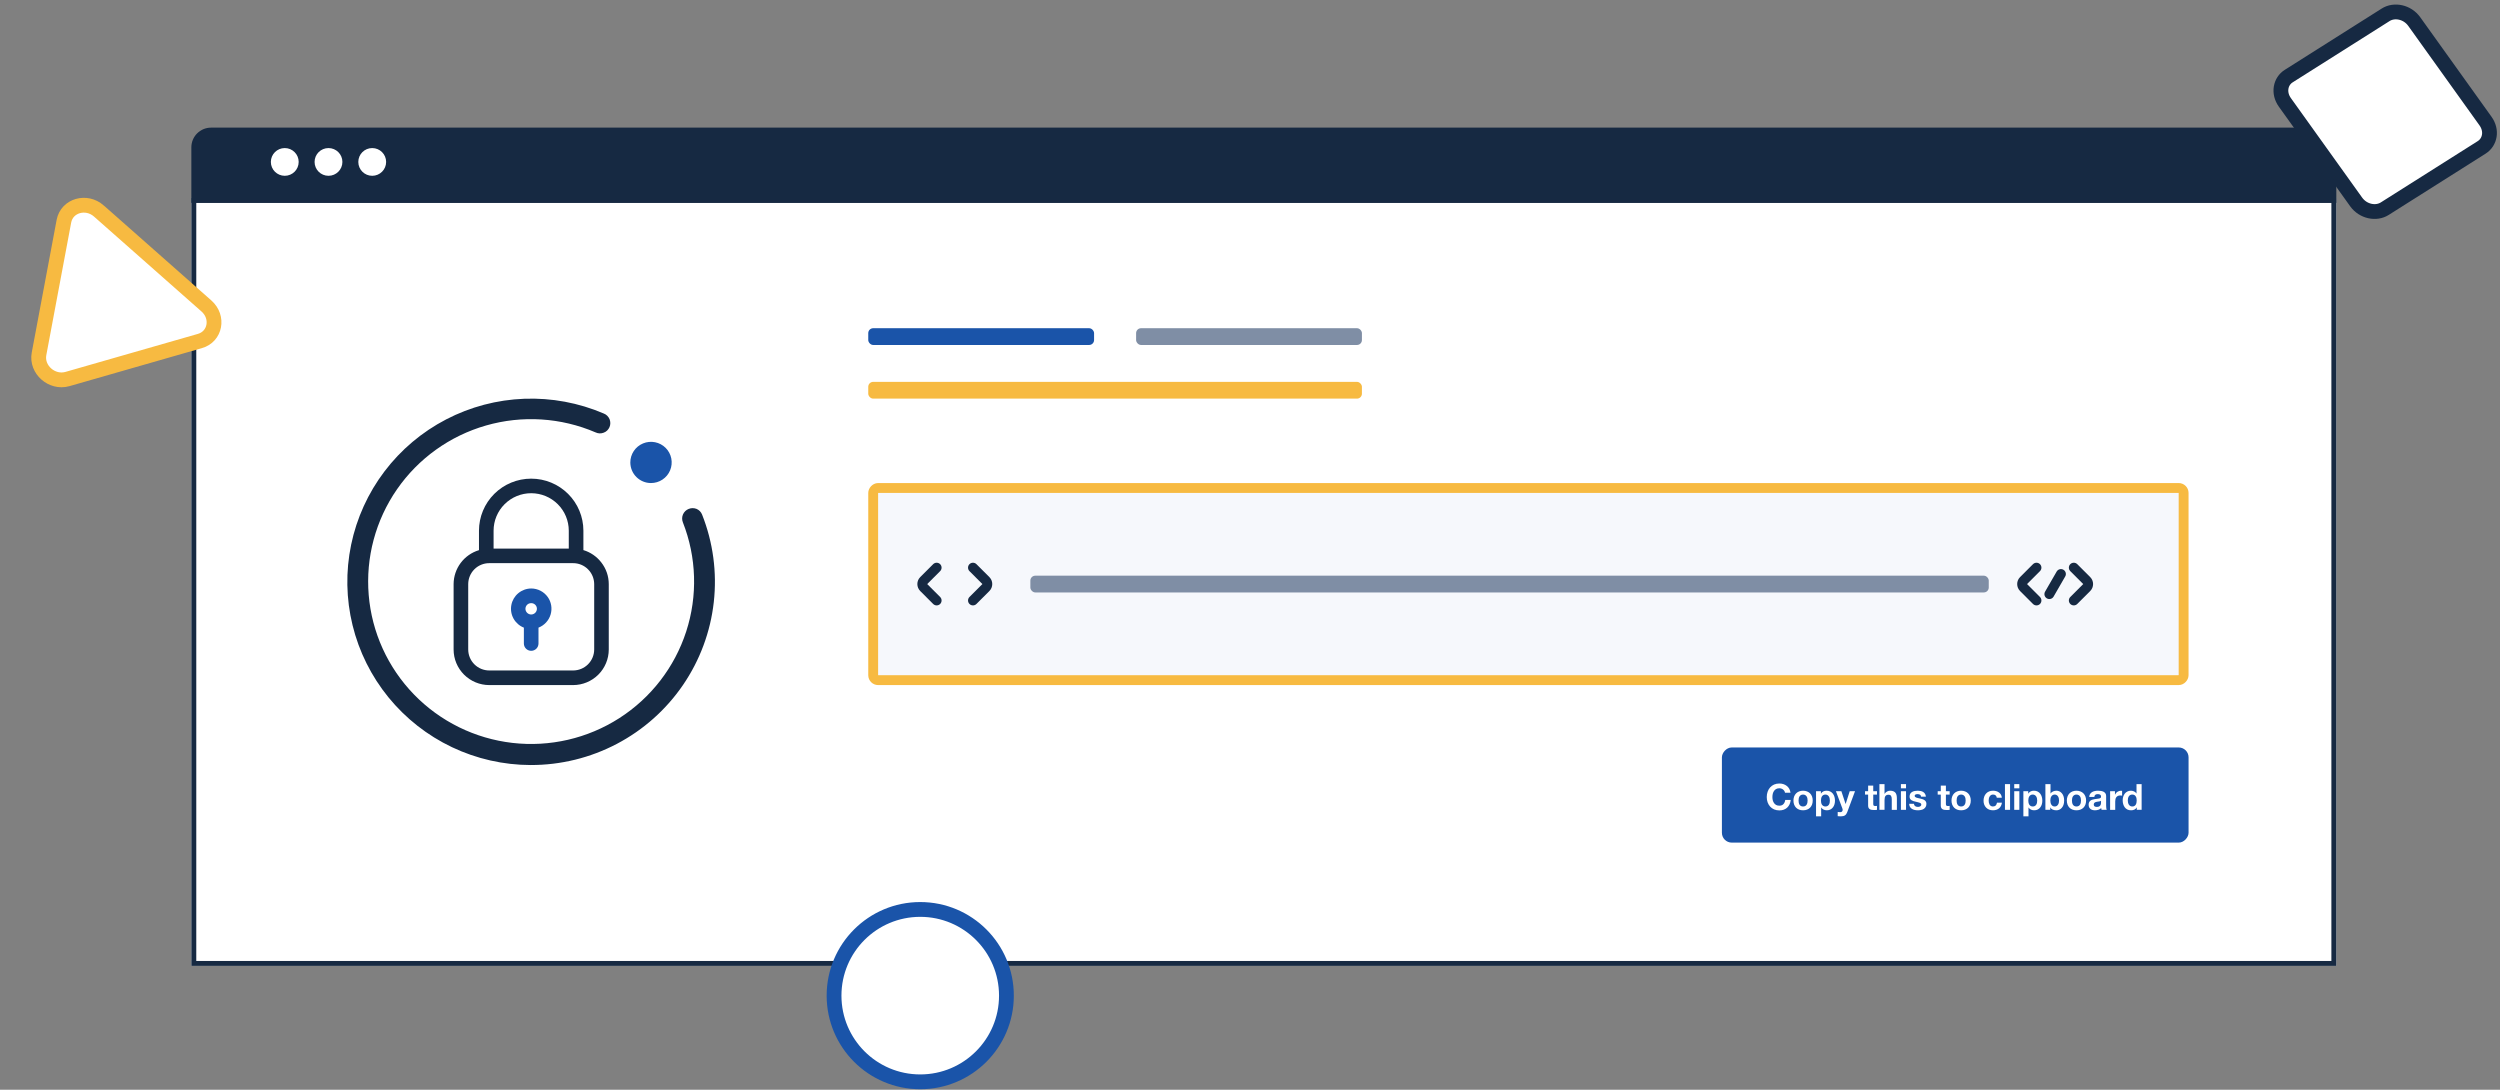 <svg fill="none" height="221" viewBox="0 0 507 221" width="507" xmlns="http://www.w3.org/2000/svg"><rect x="0" y="0" width="507" height="221" fill="#808080" stroke="none"/><path d="m38.805 40.111h435v155.773h-435z" fill="#fff"/><path d="m38.805 29.884c0-2.209 1.791-4 4-4h427c2.209 0 4 1.791 4 4v11.263h-435z" fill="#162942"/><ellipse cx="57.751" cy="32.84" fill="#fff" rx="2.821" ry="2.812"/><ellipse cx="66.618" cy="32.84" fill="#fff" rx="2.821" ry="2.812"/><ellipse cx="75.486" cy="32.84" fill="#fff" rx="2.821" ry="2.812"/><path d="m39.305 40.611h434v154.773h-434z" stroke="#162942"/><rect fill="#f7ba41" height="3.4" rx="1" width="100.115" x="176.082" y="77.443"/><rect fill="#1a54a9" height="3.4" rx="1" width="45.797" x="176.082" y="66.562"/><rect fill="#7f8ea5" height="3.4" rx="1" width="45.797" x="230.402" y="66.562"/><rect fill="#1a54a9" height="19.296" rx="2" transform="matrix(1 0 0 -1 349.203 170.882)" width="94.637"/><rect fill="#f6f8fc" height="38.972" rx="1" stroke="#f7ba41" stroke-width="2" transform="matrix(1 0 0 -1 176.082 136.934)" width="265.756" x="1" y="-1"/><path d="m107.64 155.151c-5.531-.011-10.989-1.249-15.979-3.623s-9.389-5.825-12.876-10.102c-3.487-4.277-5.976-9.274-7.286-14.628s-1.408-10.932-.288-16.329c1.121-5.396 3.432-10.477 6.766-14.874s7.608-7.999 12.512-10.546c4.904-2.547 10.316-3.975 15.842-4.18s11.029.817 16.11 2.993c.261.099.499.251.699.446.202.196.363.43.475.687.104.26.157.537.159.817.001.281-.056.559-.168.817-.114.257-.275.49-.475.687-.203.193-.445.342-.709.436-.264.104-.548.152-.832.141s-.562-.081-.818-.206c-7.017-3.008-14.863-3.502-22.203-1.396-7.341 2.106-13.723 6.68-18.061 12.946-4.338 6.266-6.365 13.835-5.735 21.422.63 7.586 3.877 14.721 9.19 20.191 5.313 5.47 12.363 8.937 19.951 9.812 7.588.875 15.246-.897 21.672-5.014 6.425-4.116 11.221-10.324 13.573-17.567 2.351-7.243 2.112-15.074-.676-22.161-.101-.255-.151-.528-.146-.803.004-.275.063-.546.173-.797.11-.252.269-.48.467-.671.199-.191.433-.341.689-.441.514-.209 1.09-.209 1.604 0 .506.219.905.63 1.109 1.142 2.234 5.64 3.05 11.738 2.375 17.764-.674 6.025-2.818 11.794-6.244 16.805-3.426 5.01-8.03 9.108-13.411 11.937s-11.375 4.303-17.458 4.293z" fill="#162942"/><path d="m132.015 97.962c.83.002 1.643-.242 2.334-.701.691-.459 1.23-1.111 1.549-1.875.318-.764.402-1.605.241-2.417-.162-.812-.562-1.557-1.149-2.142s-1.335-.983-2.15-1.144c-.814-.161-1.658-.077-2.425.24s-1.422.855-1.882 1.544-.705 1.498-.703 2.326c.003 1.105.444 2.165 1.229 2.946.784.782 1.847 1.222 2.956 1.224z" fill="#1a54a9"/><path d="m121.919 114.031c-.915-1.177-2.176-2.041-3.607-2.47v-3.939c0-2.798-1.116-5.482-3.101-7.461-1.986-1.979-4.679-3.09-7.487-3.09-2.809 0-5.502 1.112-7.488 3.09-1.985 1.979-3.101 4.663-3.101 7.461v3.948c-1.486.448-2.787 1.359-3.713 2.6s-1.428 2.746-1.432 4.292v13.264c.003 1.911.765 3.743 2.121 5.094s3.194 2.112 5.112 2.114h17.01c1.916-.005 3.752-.766 5.106-2.117s2.115-3.182 2.118-5.091v-13.273c-.001-1.604-.543-3.161-1.538-4.422zm-26.965 4.422c.006-1.125.454-2.202 1.249-3 .396-.397.866-.711 1.385-.924.518-.214 1.074-.323 1.635-.321h17.01c.56-.002 1.114.107 1.631.321s.986.528 1.38.924c.801.795 1.253 1.873 1.258 3v13.273c-.005 1.126-.456 2.204-1.256 3-.8.795-1.883 1.243-3.013 1.245h-17.01c-1.131 0-2.215-.447-3.015-1.243s-1.251-1.875-1.254-3.002zm5.145-7.199v-3.632c0-2.015.804-3.947 2.233-5.372 1.43-1.425 3.369-2.226 5.392-2.226 2.022 0 3.961.801 5.391 2.226s2.233 3.357 2.233 5.372v3.632z" fill="#162942"/><path d="m111.078 121.072c-.38-.534-.883-.969-1.467-1.27-.584-.3-1.231-.457-1.888-.458-.958.008-1.884.348-2.618.962-.734.613-1.231 1.462-1.406 2.401-.176.938-.018 1.909.446 2.744s1.205 1.484 2.096 1.835v3.223c0 .392.156.767.434 1.044s.655.433 1.048.433.77-.156 1.048-.433.434-.652.434-1.044v-3.223c.586-.228 1.112-.587 1.538-1.048.426-.462.741-1.014.921-1.615.179-.601.219-1.235.116-1.853-.103-.619-.346-1.206-.711-1.717zm-4.175 1.57c.22-.211.514-.327.82-.325.152-.003.303.025.444.081.142.056.27.14.379.247.108.106.194.233.253.373.059.139.089.289.089.441-.002.307-.126.601-.344.818-.218.218-.513.341-.821.343-.308-.002-.603-.125-.821-.343-.218-.217-.342-.511-.344-.818.005-.307.128-.599.345-.817z" fill="#1a54a9"/><g fill="#fff"><path d="m362 160.772h1.11c-.034-.302-.117-.57-.248-.804-.132-.234-.3-.428-.504-.584-.2-.161-.429-.283-.687-.365-.253-.083-.523-.124-.81-.124-.4 0-.76.07-1.081.211-.317.142-.585.336-.804.585-.219.248-.387.54-.504.876-.117.331-.175.692-.175 1.081 0 .38.058.735.175 1.067.117.326.285.611.504.854.219.244.487.436.804.577.321.136.681.205 1.081.205.321 0 .616-.049.883-.146.268-.098.502-.239.702-.424.199-.185.36-.409.482-.672.121-.263.197-.558.226-.884h-1.11c-.044.351-.166.633-.365.847-.195.215-.468.322-.818.322-.259 0-.478-.049-.658-.146-.18-.103-.326-.236-.438-.402s-.195-.351-.248-.555c-.049-.21-.073-.424-.073-.643 0-.229.024-.45.073-.665.053-.214.136-.404.248-.569.112-.171.258-.305.438-.402.18-.102.399-.153.658-.153.141 0 .275.024.401.073.132.044.249.107.351.19.102.082.187.18.256.292.068.107.112.226.131.358z"/><path d="m364.748 162.349c0-.151.014-.299.044-.445.029-.146.078-.275.146-.387.073-.112.168-.202.285-.271.116-.073.263-.109.438-.109s.321.036.438.109c.122.069.217.159.285.271.073.112.124.241.153.387.03.146.044.294.044.445s-.014.3-.044.446c-.029.141-.08.27-.153.387-.068.112-.163.202-.285.27-.117.068-.263.102-.438.102s-.322-.034-.438-.102c-.117-.068-.212-.158-.285-.27-.068-.117-.117-.246-.146-.387-.03-.146-.044-.295-.044-.446zm-1.037 0c0 .302.046.575.138.818.093.244.224.453.395.628.17.171.375.302.613.395.239.092.507.139.804.139s.565-.047.803-.139c.244-.093.451-.224.621-.395.171-.175.302-.384.395-.628.092-.243.138-.516.138-.818s-.046-.574-.138-.818c-.093-.248-.224-.457-.395-.628-.17-.175-.377-.309-.621-.402-.238-.097-.506-.146-.803-.146s-.565.049-.804.146c-.238.093-.443.227-.613.402-.171.171-.302.38-.395.628-.092.244-.138.516-.138.818z"/><path d="m370.199 163.554c-.166 0-.307-.034-.424-.102s-.211-.156-.285-.263c-.068-.112-.119-.241-.153-.387-.029-.146-.044-.294-.044-.445 0-.156.015-.307.044-.453s.078-.275.146-.387c.073-.112.166-.202.278-.271.117-.073.26-.109.431-.109.165 0 .304.036.416.109.117.069.212.161.285.278.073.112.124.241.153.387.034.146.051.295.051.446s-.014.299-.043.445c-.03.146-.081.275-.154.387-.068.107-.161.195-.277.263-.112.068-.254.102-.424.102zm-1.906-3.096v5.098h1.037v-1.79h.014c.127.185.288.327.482.424.2.092.417.139.651.139.277 0 .518-.054.723-.161.209-.107.382-.251.518-.431.141-.18.246-.387.314-.621s.103-.477.103-.73c0-.268-.035-.524-.103-.767-.068-.248-.173-.465-.314-.65s-.319-.334-.533-.446-.47-.168-.767-.168c-.234 0-.448.047-.643.139-.194.093-.355.241-.482.446h-.014v-.482z"/><path d="m374.62 164.701 1.578-4.243h-1.074l-.825 2.585h-.015l-.854-2.585h-1.103l1.322 3.542c.029.073.044.151.044.234 0 .112-.034.214-.103.307-.063.092-.163.146-.299.16-.102.005-.205.003-.307-.007s-.202-.02-.299-.029v.854c.107.01.212.017.314.022.107.01.214.015.321.015.356 0 .633-.066.833-.197.199-.132.355-.351.467-.658z"/><path d="m379.893 160.458v-1.133h-1.037v1.133h-.628v.693h.628v2.228c0 .19.031.343.095.46.063.117.148.207.255.271.112.063.239.104.38.124.146.024.3.036.46.036.102 0 .207-.002.314-.007s.205-.015.292-.029v-.804c-.048.01-.099.017-.153.022s-.109.008-.168.008c-.175 0-.292-.03-.351-.088-.058-.059-.087-.175-.087-.351v-1.87h.759v-.693z"/><path d="m381.146 159.019v5.215h1.037v-1.98c0-.384.063-.659.19-.825.127-.17.331-.256.614-.256.248 0 .421.078.518.234.097.151.146.382.146.694v2.133h1.037v-2.323c0-.234-.022-.445-.065-.635-.039-.195-.11-.358-.212-.49-.102-.136-.244-.241-.424-.314-.175-.078-.402-.117-.679-.117-.195 0-.395.051-.599.154-.205.097-.373.255-.504.474h-.022v-1.964z"/><path d="m386.542 159.873v-.854h-1.037v.854zm-1.037.585v3.776h1.037v-3.776z"/><path d="m388.162 163.007h-.986c.01.253.066.465.168.635.107.166.241.3.402.402.165.102.353.175.562.219s.424.066.643.066c.214 0 .423-.022.628-.066.209-.039.394-.11.555-.212s.29-.236.387-.402c.102-.17.154-.379.154-.628 0-.175-.035-.321-.103-.438-.068-.122-.158-.222-.27-.299-.112-.083-.241-.149-.387-.198-.141-.048-.287-.09-.438-.124-.146-.034-.29-.066-.431-.095s-.268-.061-.38-.095c-.107-.039-.195-.087-.263-.146-.068-.058-.102-.134-.102-.226 0-.078.019-.139.058-.183.039-.048.085-.085.139-.109.058-.025.122-.039.19-.044.068-.01.131-.015.19-.015.185 0 .346.037.482.11.136.068.212.202.226.401h.986c-.019-.233-.08-.426-.182-.577-.098-.155-.222-.28-.373-.372-.151-.093-.324-.158-.518-.197-.19-.039-.387-.059-.592-.059-.204 0-.404.02-.599.059-.195.034-.37.097-.526.19-.156.087-.282.209-.38.365-.092.156-.138.355-.138.599 0 .165.034.307.102.423.068.112.158.207.27.285.112.073.239.134.38.183.146.044.295.083.445.117.371.078.658.156.862.233.21.078.314.195.314.351 0 .093-.021.17-.065.234-.044.058-.1.107-.168.146-.064.034-.137.061-.219.08-.078.015-.154.022-.227.022-.102 0-.202-.012-.299-.036-.093-.025-.176-.061-.249-.11-.073-.054-.134-.119-.182-.197-.044-.083-.066-.18-.066-.292z"/><path d="m394.629 160.458v-1.133h-1.037v1.133h-.628v.693h.628v2.228c0 .19.032.343.095.46s.148.207.256.271c.112.063.238.104.379.124.146.024.3.036.461.036.102 0 .206-.002.314-.007.107-.005.204-.015.292-.029v-.804c-.049.01-.1.017-.154.022-.053.005-.109.008-.168.008-.175 0-.292-.03-.35-.088-.059-.059-.088-.175-.088-.351v-1.87h.76v-.693z"/><path d="m396.803 162.349c0-.151.014-.299.043-.445.03-.146.078-.275.146-.387.073-.112.168-.202.285-.271.117-.073.263-.109.439-.109.175 0 .321.036.438.109.122.069.216.159.285.271.073.112.124.241.153.387s.044.294.044.445-.015.3-.044.446c-.029.141-.08.27-.153.387-.069.112-.163.202-.285.27-.117.068-.263.102-.438.102-.176 0-.322-.034-.439-.102s-.212-.158-.285-.27c-.068-.117-.116-.246-.146-.387-.029-.146-.043-.295-.043-.446zm-1.038 0c0 .302.047.575.139.818.093.244.224.453.395.628.17.171.375.302.613.395.239.092.507.139.804.139s.564-.047.803-.139c.243-.093.45-.224.621-.395.17-.175.302-.384.394-.628.093-.243.139-.516.139-.818s-.046-.574-.139-.818c-.092-.248-.224-.457-.394-.628-.171-.175-.378-.309-.621-.402-.239-.097-.506-.146-.803-.146s-.565.049-.804.146c-.238.093-.443.227-.613.402-.171.171-.302.38-.395.628-.092.244-.139.516-.139.818z"/><path d="m404.951 161.787h1.015c-.014-.244-.073-.453-.175-.628-.102-.18-.236-.329-.402-.446-.16-.122-.345-.212-.555-.27-.204-.058-.418-.088-.642-.088-.307 0-.58.051-.818.154-.239.102-.441.246-.607.431-.165.18-.292.396-.379.65-.083.248-.125.518-.125.81 0 .283.047.543.139.782.093.234.222.436.387.606.166.171.365.305.599.402.239.092.499.139.782.139.501 0 .913-.132 1.234-.395s.516-.645.584-1.146h-1c-.034.233-.12.421-.256.562-.131.136-.321.204-.57.204-.16 0-.297-.036-.409-.109s-.202-.166-.27-.278c-.063-.117-.109-.246-.139-.387-.029-.141-.043-.28-.043-.416 0-.141.014-.283.043-.424.03-.146.078-.277.146-.394.073-.122.166-.219.278-.292.112-.078.251-.117.416-.117.443 0 .699.217.767.65z"/><path d="m406.604 159.019v5.215h1.037v-5.215z"/><path d="m409.524 159.873v-.854h-1.037v.854zm-1.037.585v3.776h1.037v-3.776z"/><path d="m412.247 163.554c-.166 0-.307-.034-.424-.102s-.212-.156-.285-.263c-.068-.112-.119-.241-.153-.387-.029-.146-.044-.294-.044-.445 0-.156.015-.307.044-.453s.078-.275.146-.387c.073-.112.166-.202.278-.271.116-.073.26-.109.43-.109.166 0 .305.036.417.109.117.069.212.161.285.278.073.112.124.241.153.387.034.146.051.295.051.446s-.014.299-.044.445c-.029.146-.08.275-.153.387-.068.107-.161.195-.278.263-.112.068-.253.102-.423.102zm-1.907-3.096v5.098h1.038v-1.79h.014c.127.185.287.327.482.424.2.092.417.139.65.139.278 0 .519-.054.723-.161.21-.107.383-.251.519-.431.141-.18.246-.387.314-.621s.102-.477.102-.73c0-.268-.034-.524-.102-.767-.068-.248-.173-.465-.314-.65s-.319-.334-.533-.446-.47-.168-.767-.168c-.234 0-.448.047-.643.139-.195.093-.355.241-.482.446h-.015v-.482z"/><path d="m417.574 162.349c0 .156-.017.307-.051.453s-.088.275-.161.387-.166.202-.278.271c-.107.063-.238.094-.394.094-.151 0-.282-.031-.394-.094-.112-.069-.205-.159-.278-.271s-.127-.241-.161-.387-.051-.297-.051-.453c0-.16.017-.314.051-.46s.088-.275.161-.387.166-.2.278-.263c.112-.068.243-.102.394-.102.156 0 .287.034.394.102.112.063.205.151.278.263s.127.241.161.387.051.3.051.46zm-2.768-3.33v5.215h.986v-.482h.014c.112.209.278.358.497.445.219.088.467.132.745.132.19 0 .377-.039.562-.117s.351-.197.497-.358c.151-.161.273-.365.365-.614.093-.253.139-.552.139-.898s-.046-.643-.139-.891c-.092-.253-.214-.46-.365-.621-.146-.161-.312-.28-.497-.358s-.372-.117-.562-.117c-.234 0-.46.047-.679.139-.215.088-.385.229-.512.424h-.014v-1.899z"/><path d="m420.191 162.349c0-.151.015-.299.044-.445s.078-.275.146-.387c.073-.112.168-.202.285-.271.117-.073.263-.109.438-.109s.321.036.438.109c.122.069.217.159.285.271.073.112.124.241.153.387.03.146.044.294.044.445s-.014.3-.044.446c-.029.141-.08.27-.153.387-.068.112-.163.202-.285.27-.117.068-.263.102-.438.102s-.321-.034-.438-.102-.212-.158-.285-.27c-.068-.117-.117-.246-.146-.387-.029-.146-.044-.295-.044-.446zm-1.037 0c0 .302.046.575.139.818.092.244.224.453.394.628.17.171.375.302.614.395.238.092.506.139.803.139s.565-.047.803-.139c.244-.093.451-.224.621-.395.171-.175.302-.384.395-.628.092-.243.138-.516.138-.818s-.046-.574-.138-.818c-.093-.248-.224-.457-.395-.628-.17-.175-.377-.309-.621-.402-.238-.097-.506-.146-.803-.146s-.565.049-.803.146c-.239.093-.444.227-.614.402-.17.171-.302.38-.394.628-.093.244-.139.516-.139.818z"/><path d="m423.692 161.619c.015-.244.075-.446.183-.606.107-.161.243-.29.409-.387.165-.098.35-.166.555-.205.209-.044.418-.066.628-.066.19 0 .382.015.577.044.195.024.372.076.533.154.161.077.292.187.394.328.103.137.154.319.154.548v1.965c0 .17.01.333.029.489.02.156.054.273.102.351h-1.051c-.02-.059-.037-.117-.052-.176-.009-.063-.017-.126-.022-.189-.165.17-.36.289-.584.357-.224.069-.453.103-.686.103-.181 0-.349-.022-.504-.066-.156-.044-.293-.112-.409-.205-.117-.092-.21-.209-.278-.35-.063-.141-.095-.309-.095-.504 0-.214.037-.39.11-.526.078-.141.175-.253.292-.336.122-.083.258-.144.409-.183.156-.043.311-.078.467-.102s.309-.044.46-.058c.151-.015.285-.037.402-.066s.21-.071.278-.124c.068-.059.1-.141.095-.249 0-.112-.02-.199-.059-.262-.034-.069-.083-.12-.146-.154-.058-.039-.129-.063-.212-.073-.078-.014-.163-.022-.255-.022-.205 0-.366.044-.482.132-.117.087-.185.233-.205.438zm2.396.767c-.044.039-.1.07-.168.095-.064.019-.134.036-.212.051-.073.015-.151.027-.234.036-.083.01-.165.022-.248.037-.078.015-.156.034-.234.058-.073.025-.139.059-.197.103-.054.039-.098.09-.132.153s-.051.144-.051.241c0 .093.017.17.051.234.034.063.081.114.139.153.059.034.127.059.205.073.078.015.158.022.241.022.204 0 .362-.034.474-.102s.195-.149.249-.241c.053-.098.085-.195.095-.292.014-.098.022-.176.022-.234z"/><path d="m427.93 160.458v3.776h1.037v-1.702c0-.171.017-.329.051-.475s.09-.273.168-.38c.083-.112.19-.199.322-.263.131-.063.292-.095.482-.095.063 0 .129.005.197.015.068.005.126.012.175.022v-.964c-.083-.025-.158-.037-.226-.037-.132 0-.258.02-.38.059s-.236.095-.343.168c-.108.068-.203.153-.285.255-.083.098-.149.205-.198.322h-.014v-.701z"/><path d="m433.321 162.335c0 .156-.015.306-.044.453-.029.146-.078.277-.146.394-.068.112-.161.202-.278.27-.112.068-.253.102-.423.102-.161 0-.3-.034-.417-.102-.112-.073-.206-.165-.284-.277-.073-.117-.127-.249-.161-.395s-.051-.292-.051-.438c0-.156.014-.304.044-.446.034-.146.085-.275.153-.387.073-.112.168-.202.285-.27s.26-.102.431-.102c.17 0 .311.034.423.102s.202.158.271.27c.073.107.124.234.153.38.029.141.044.29.044.446zm.014 1.417v.482h.987v-5.215h-1.038v1.899h-.014c-.117-.185-.278-.324-.482-.417-.2-.097-.412-.146-.636-.146-.277 0-.521.056-.73.168-.21.107-.385.251-.526.431-.136.18-.241.39-.314.628-.068.234-.102.478-.102.731 0 .263.034.516.102.759.073.244.178.461.314.65.141.185.319.334.533.446.214.107.463.161.745.161.248 0 .47-.044.665-.132.199-.092.36-.241.482-.445z"/><path d="m204.104 201.914c0 9.654-7.826 17.48-17.48 17.48s-17.479-7.826-17.479-17.48 7.825-17.479 17.479-17.479 17.48 7.825 17.48 17.479z" stroke="#1a54a9" stroke-miterlimit="10" stroke-width="3"/><path d="m483.619 42.325c-1.747 1.105-4.38.597-5.796-1.38l-14.451-20.179c-1.385-1.935-.9-4.271.777-5.332l19.667-12.436c1.747-1.105 4.38-.597 5.796 1.38l14.451 20.179c1.386 1.935.9 4.271-.777 5.331z" stroke="#162942" stroke-width="3"/><path d="m20.055 42.793 21.817 19.266c2.554 2.273 1.8 6.209-1.344 7.102l-26.858 7.709c-3.144.893-6.346-1.926-5.757-5.093l5.054-26.943c.612-3.155 4.547-4.283 7.088-2.042z" stroke="#f7ba41" stroke-miterlimit="10" stroke-width="3"/></g><rect fill="#7f8ea5" height="3.4" rx="1" width="194.363" x="208.957" y="116.748"/><path d="m189.953 115.12-2.621 2.621c-.391.39-.391 1.024 0 1.414l2.621 2.621" stroke="#162942" stroke-linecap="round" stroke-width="2"/><path d="m197.316 121.776 2.622-2.62c.39-.391.39-1.024 0-1.415l-2.622-2.621" stroke="#162942" stroke-linecap="round" stroke-width="2"/><path d="m413 115.12-2.621 2.621c-.391.39-.391 1.024 0 1.414l2.621 2.621" stroke="#162942" stroke-linecap="round" stroke-width="2"/><path d="m420.564 121.776 2.622-2.62c.39-.391.39-1.024 0-1.415l-2.622-2.621" stroke="#162942" stroke-linecap="round" stroke-width="2"/><path d="m415.606 120.487 2.353-4.077" stroke="#162942" stroke-linecap="round" stroke-width="2"/></svg>